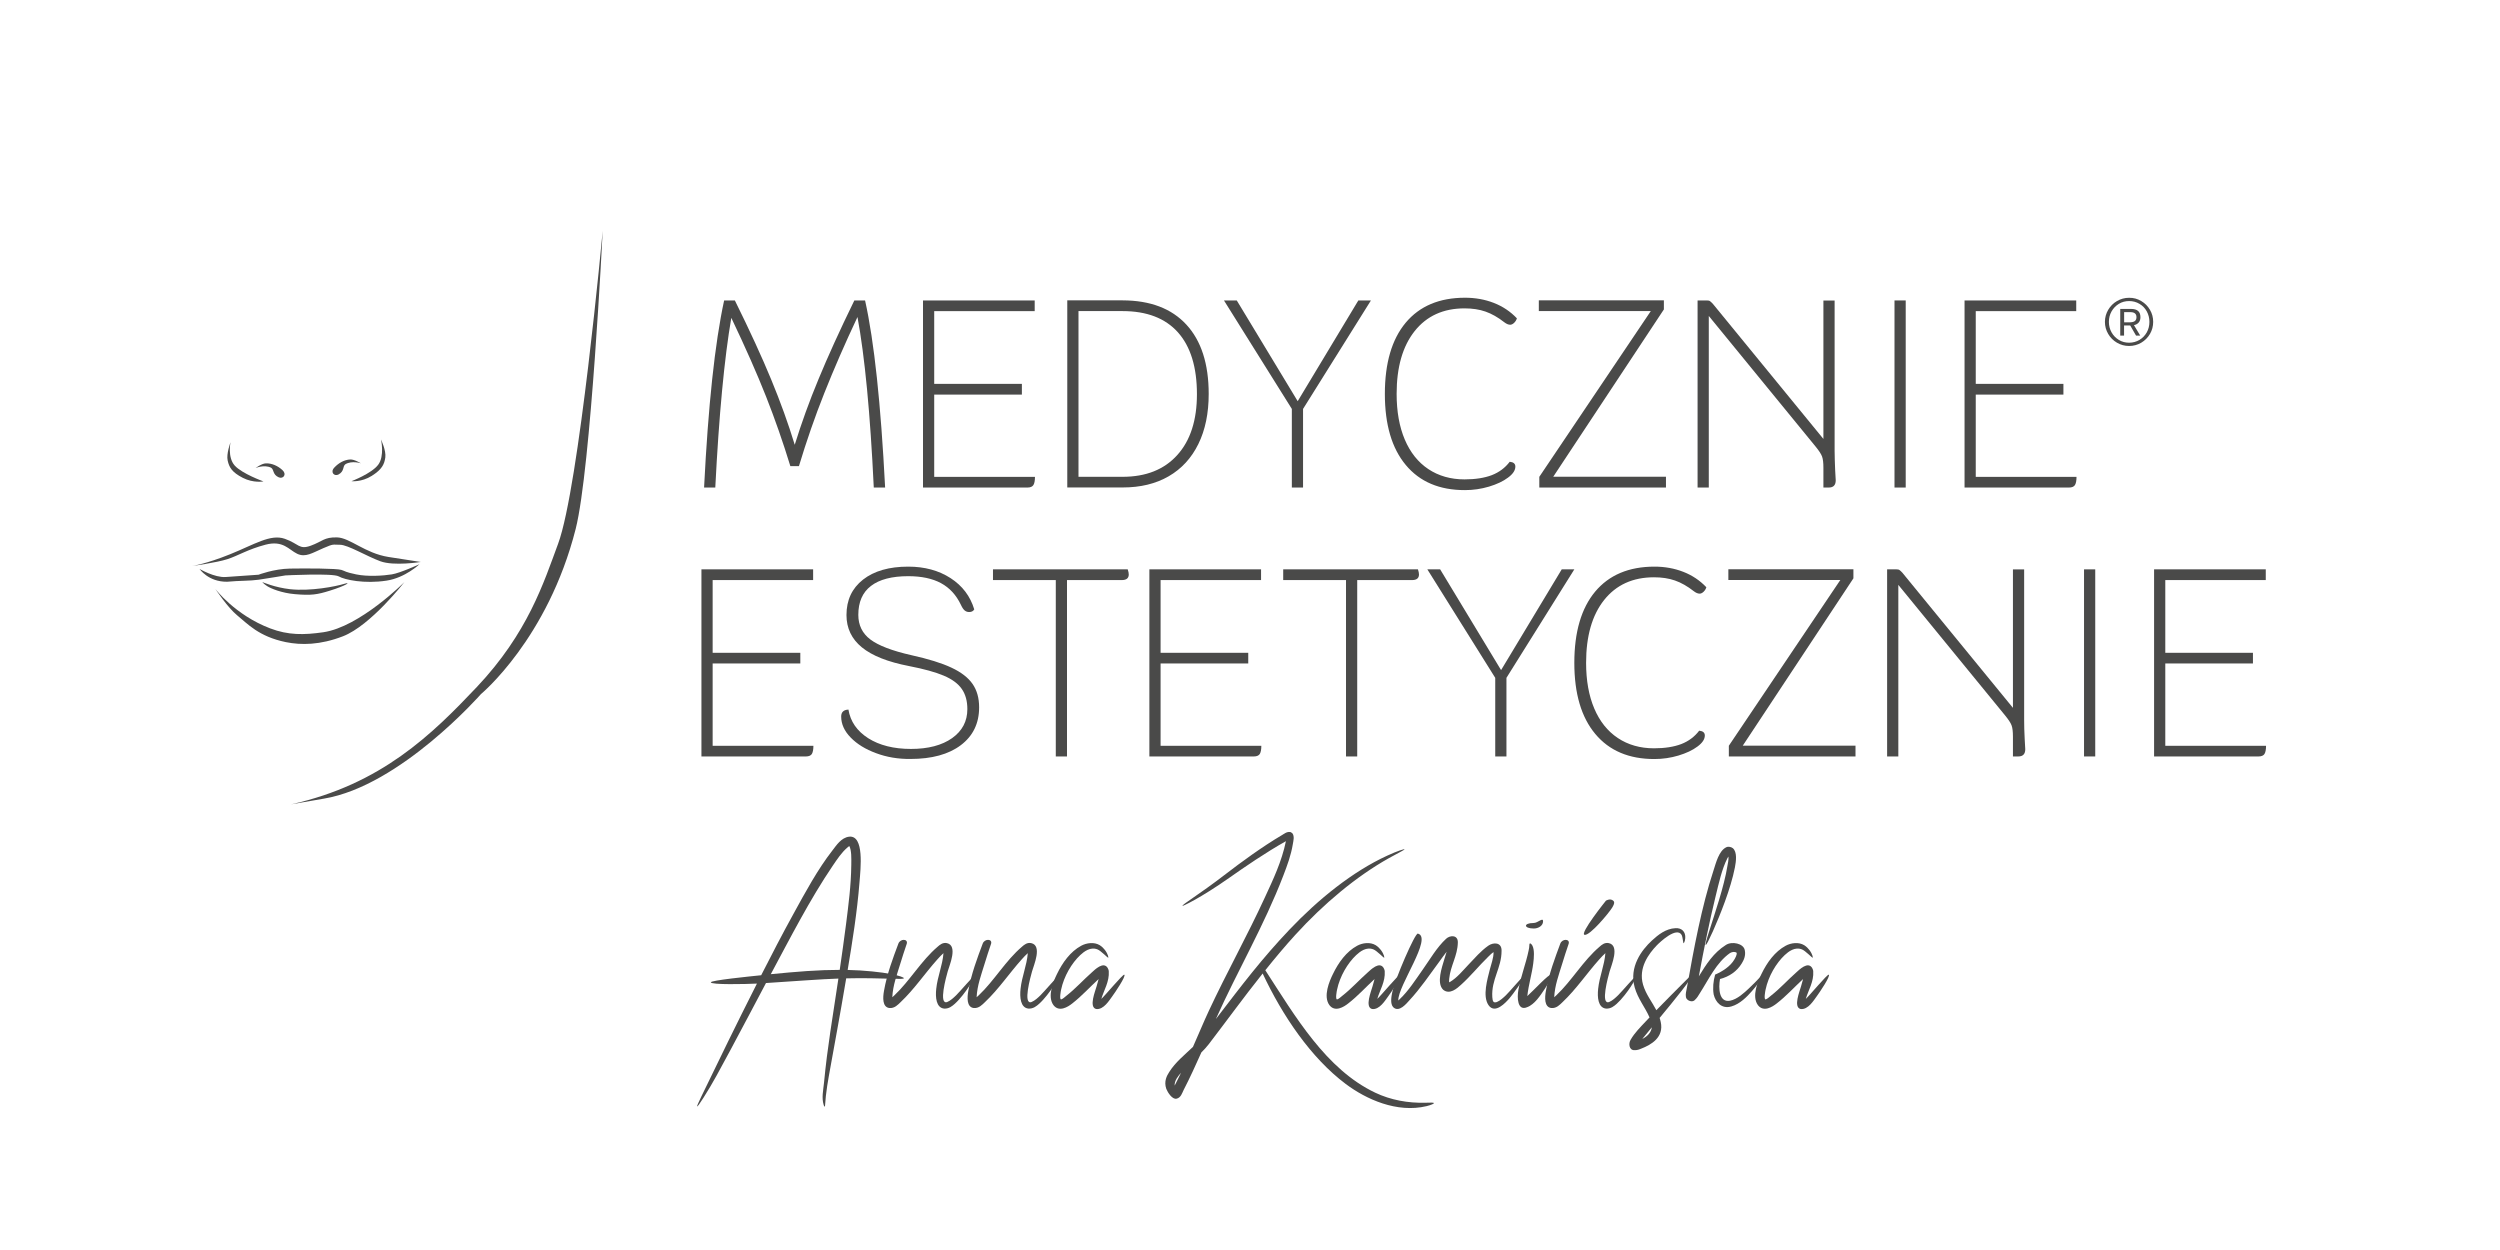 <?xml version="1.0" encoding="UTF-8"?>
<svg xmlns="http://www.w3.org/2000/svg" xmlns:xlink="http://www.w3.org/1999/xlink" width="2000" zoomAndPan="magnify" viewBox="0 0 1500 750" height="1000" preserveAspectRatio="xMidYMid meet" version="1.0">
  <path fill="#4a4a49" d="M 524.266 292.523 C 522.133 247.945 518.875 213.852 514.488 190.207 C 506.883 206.332 500.285 221.539 494.602 235.828 C 488.918 250.117 483.863 264.738 479.352 279.695 L 474.215 279.695 C 469.828 265.367 464.98 251.453 459.633 237.918 C 454.285 224.379 447.352 208.672 438.785 190.707 C 434.605 214.98 431.391 248.906 429.176 292.523 L 422.449 292.523 C 424.914 243.348 428.926 205.914 434.48 180.262 L 440.914 180.262 C 449.898 198.438 457.168 214.27 462.723 227.723 C 468.281 241.176 473.004 254.254 476.844 266.871 C 480.816 254.043 485.535 240.883 491.133 227.43 C 496.691 213.977 503.836 198.227 512.609 180.262 L 519.043 180.262 C 524.516 204.746 528.484 242.18 531.074 292.523 Z M 524.266 292.523 " fill-opacity="1" fill-rule="nonzero"></path>
  <path fill="#4a4a49" d="M 620.98 286.086 C 620.98 288.426 620.648 290.098 620.02 291.059 C 619.395 292.02 618.184 292.523 616.512 292.523 L 553.801 292.523 L 553.801 180.262 L 620.816 180.262 L 620.816 186.695 L 560.527 186.695 L 560.527 230.312 L 613.129 230.312 L 613.129 236.746 L 560.527 236.746 L 560.527 286.129 L 620.98 286.129 Z M 620.98 286.086 " fill-opacity="1" fill-rule="nonzero"></path>
  <path fill="#4a4a49" d="M 711.809 194.758 C 720.75 204.453 725.219 218.324 725.219 236.371 C 725.219 247.902 723.172 257.93 719.035 266.367 C 714.898 274.809 708.969 281.285 701.238 285.754 C 693.469 290.266 684.277 292.48 673.582 292.48 L 640.367 292.48 L 640.367 180.219 L 673.582 180.219 C 690.168 180.262 702.91 185.109 711.809 194.758 Z M 706.379 273.012 C 714.23 264.32 718.16 252.121 718.16 236.539 C 718.16 220.285 714.355 207.918 706.754 199.398 C 699.148 190.914 688.078 186.656 673.539 186.656 L 647.094 186.656 L 647.094 286.086 L 673.539 286.086 C 687.578 286.086 698.523 281.742 706.379 273.012 Z M 706.379 273.012 " fill-opacity="1" fill-rule="nonzero"></path>
  <path fill="#4a4a49" d="M 822.562 180.262 L 781.828 245.355 L 781.828 292.523 L 775.105 292.523 L 775.105 245.355 L 734.371 180.262 L 742.055 180.262 L 778.613 240.715 L 815.004 180.262 Z M 822.562 180.262 " fill-opacity="1" fill-rule="nonzero"></path>
  <path fill="#4a4a49" d="M 843.496 279.027 C 835.098 269 830.918 254.754 830.918 236.371 C 830.918 217.863 835.098 203.617 843.41 193.633 C 851.766 183.645 863.633 178.633 879.008 178.633 C 885.191 178.633 890.996 179.676 896.344 181.766 C 901.691 183.855 906.289 186.945 910.133 191 C 909.797 192.086 909.254 192.965 908.461 193.715 C 907.668 194.469 906.875 194.844 906.121 194.844 C 905.035 194.844 903.863 194.344 902.613 193.383 C 898.77 190.371 895.008 188.242 891.289 186.945 C 887.613 185.652 883.395 185.023 878.715 185.023 C 865.973 185.023 856.027 189.578 848.801 198.645 C 841.574 207.754 837.98 220.285 837.98 236.328 C 837.98 246.898 839.609 256.051 842.867 263.734 C 846.129 271.422 850.848 277.355 856.988 281.449 C 863.133 285.543 870.402 287.633 878.715 287.633 C 885.23 287.633 890.703 286.758 895.094 285.086 C 899.48 283.371 903.07 280.699 905.828 277.062 C 908.086 277.273 909.215 278.234 909.215 279.945 C 909.215 282.203 907.75 284.418 904.785 286.59 C 901.859 288.805 898.059 290.559 893.379 291.98 C 888.742 293.355 883.938 294.066 879.051 294.066 C 863.715 294.109 851.895 289.098 843.496 279.027 Z M 843.496 279.027 " fill-opacity="1" fill-rule="nonzero"></path>
  <path fill="#4a4a49" d="M 999.582 286.086 L 999.582 292.523 L 923.586 292.523 L 923.586 286.086 L 990.473 186.656 L 923.293 186.656 L 923.293 180.219 L 998.328 180.219 L 998.328 185.652 L 931.941 286.047 L 999.582 286.047 Z M 999.582 286.086 " fill-opacity="1" fill-rule="nonzero"></path>
  <path fill="#4a4a49" d="M 1101.102 282.242 C 1101.312 285.254 1101.438 287.215 1101.438 288.176 C 1101.438 291.059 1100.059 292.523 1097.258 292.523 L 1094.043 292.523 L 1094.043 280.656 C 1094.043 277.648 1093.789 275.434 1093.246 273.93 C 1092.703 272.426 1091.41 270.461 1089.402 267.996 L 1025.273 189.578 L 1025.273 292.523 L 1018.547 292.523 L 1018.547 180.262 L 1024.145 180.262 C 1024.98 180.262 1025.609 180.387 1025.984 180.68 C 1026.359 180.93 1026.902 181.473 1027.656 182.227 L 1094.043 263.359 L 1094.043 180.305 L 1100.77 180.305 L 1100.77 270.59 C 1100.809 273.848 1100.895 277.773 1101.102 282.242 Z M 1101.102 282.242 " fill-opacity="1" fill-rule="nonzero"></path>
  <path fill="#4a4a49" d="M 1136.699 180.262 L 1143.426 180.262 L 1143.426 292.523 L 1136.699 292.523 Z M 1136.699 180.262 " fill-opacity="1" fill-rule="nonzero"></path>
  <path fill="#4a4a49" d="M 1245.906 286.086 C 1245.906 288.426 1245.574 290.098 1244.945 291.059 C 1244.32 292.02 1243.109 292.523 1241.438 292.523 L 1178.727 292.523 L 1178.727 180.262 L 1245.738 180.262 L 1245.738 186.695 L 1185.453 186.695 L 1185.453 230.312 L 1238.051 230.312 L 1238.051 236.746 L 1185.453 236.746 L 1185.453 286.129 L 1245.906 286.129 Z M 1245.906 286.086 " fill-opacity="1" fill-rule="nonzero"></path>
  <path fill="#4a4a49" d="M 488.043 447.438 C 488.043 449.777 487.707 451.449 487.082 452.41 C 486.453 453.371 485.242 453.871 483.57 453.871 L 420.863 453.871 L 420.863 341.613 L 487.875 341.613 L 487.875 348.047 L 427.59 348.047 L 427.59 391.664 L 480.188 391.664 L 480.188 398.098 L 427.59 398.098 L 427.59 447.48 L 488.043 447.48 Z M 488.043 447.438 " fill-opacity="1" fill-rule="nonzero"></path>
  <path fill="#4a4a49" d="M 525.645 451.906 C 519.293 449.566 514.195 446.434 510.395 442.508 C 506.594 438.621 504.711 434.402 504.711 429.934 C 504.711 427.258 506.176 425.879 509.059 425.754 C 510.227 432.898 514.195 438.621 520.922 442.926 C 527.648 447.188 536.215 449.359 546.574 449.359 C 556.934 449.359 565.164 447.188 571.266 442.883 C 577.363 438.539 580.414 432.773 580.414 425.461 C 580.414 420.656 579.328 416.645 577.113 413.43 C 574.898 410.211 571.309 407.539 566.293 405.406 C 561.281 403.277 554.305 401.355 545.445 399.641 C 532.703 397.176 523.305 393.457 517.121 388.402 C 510.98 383.391 507.887 376.914 507.887 369.02 C 507.887 360.035 511.188 352.977 517.832 347.754 C 524.473 342.574 533.496 339.98 544.945 339.98 C 554.762 339.98 563.242 342.281 570.348 346.875 C 577.449 351.473 582.168 357.738 584.551 365.633 C 583.926 366.719 582.879 367.223 581.5 367.223 C 580.414 367.223 579.539 366.887 578.785 366.262 C 578.035 365.633 577.281 364.508 576.531 362.875 C 573.73 356.984 569.762 352.684 564.582 349.883 C 559.398 347.086 552.84 345.707 544.945 345.707 C 535.125 345.707 527.648 347.668 522.594 351.555 C 517.496 355.441 514.988 361.246 514.988 368.934 C 514.988 375.117 517.414 380.047 522.219 383.684 C 527.023 387.316 535.254 390.492 546.91 393.125 C 557.059 395.379 565.039 397.844 570.891 400.602 C 576.695 403.32 580.918 406.578 583.547 410.379 C 586.18 414.18 587.477 418.859 587.477 424.418 C 587.477 434.027 583.797 441.586 576.488 447.102 C 569.176 452.617 559.109 455.375 546.238 455.375 C 538.887 455.457 531.992 454.289 525.645 451.906 Z M 525.645 451.906 " fill-opacity="1" fill-rule="nonzero"></path>
  <path fill="#4a4a49" d="M 677.258 344.66 C 677.258 346.918 675.879 348.047 673.078 348.047 L 640.199 348.047 L 640.199 453.871 L 633.473 453.871 L 633.473 348.047 L 595.789 348.047 L 595.789 341.613 L 676.633 341.613 C 677.051 342.863 677.258 343.91 677.258 344.66 Z M 677.258 344.66 " fill-opacity="1" fill-rule="nonzero"></path>
  <path fill="#4a4a49" d="M 756.805 447.438 C 756.805 449.777 756.469 451.449 755.844 452.41 C 755.219 453.371 754.004 453.871 752.336 453.871 L 689.625 453.871 L 689.625 341.613 L 756.637 341.613 L 756.637 348.047 L 696.352 348.047 L 696.352 391.664 L 748.949 391.664 L 748.949 398.098 L 696.352 398.098 L 696.352 447.48 L 756.805 447.48 Z M 756.805 447.438 " fill-opacity="1" fill-rule="nonzero"></path>
  <path fill="#4a4a49" d="M 851.391 344.66 C 851.391 346.918 850.012 348.047 847.215 348.047 L 814.332 348.047 L 814.332 453.871 L 807.605 453.871 L 807.605 348.047 L 769.922 348.047 L 769.922 341.613 L 850.766 341.613 C 851.184 342.863 851.391 343.91 851.391 344.66 Z M 851.391 344.66 " fill-opacity="1" fill-rule="nonzero"></path>
  <path fill="#4a4a49" d="M 944.598 341.613 L 903.867 406.703 L 903.867 453.871 L 897.141 453.871 L 897.141 406.703 L 856.406 341.613 L 864.094 341.613 L 900.648 402.066 L 937.039 341.613 Z M 944.598 341.613 " fill-opacity="1" fill-rule="nonzero"></path>
  <path fill="#4a4a49" d="M 957.176 440.375 C 948.777 430.348 944.598 416.102 944.598 397.719 C 944.598 379.211 948.777 364.965 957.09 354.98 C 965.445 344.996 977.312 339.98 992.688 339.98 C 998.871 339.98 1004.676 341.027 1010.023 343.117 C 1015.371 345.203 1019.969 348.297 1023.812 352.348 C 1023.477 353.434 1022.934 354.312 1022.141 355.062 C 1021.348 355.816 1020.555 356.191 1019.801 356.191 C 1018.715 356.191 1017.543 355.691 1016.293 354.73 C 1012.449 351.723 1008.688 349.59 1004.969 348.297 C 1001.293 347 997.074 346.375 992.395 346.375 C 979.652 346.375 969.707 350.93 962.48 359.992 C 955.254 369.102 951.66 381.637 951.66 397.68 C 951.66 408.25 953.289 417.398 956.547 425.086 C 959.809 432.773 964.527 438.703 970.668 442.801 C 976.812 446.895 984.082 448.984 992.395 448.984 C 998.91 448.984 1004.383 448.105 1008.773 446.434 C 1013.16 444.723 1016.75 442.047 1019.508 438.414 C 1021.766 438.621 1022.895 439.582 1022.895 441.297 C 1022.895 443.551 1021.43 445.766 1018.465 447.938 C 1015.539 450.152 1011.738 451.906 1007.059 453.328 C 1002.422 454.707 997.617 455.418 992.73 455.418 C 977.438 455.457 965.574 450.445 957.176 440.375 Z M 957.176 440.375 " fill-opacity="1" fill-rule="nonzero"></path>
  <path fill="#4a4a49" d="M 1113.301 447.438 L 1113.301 453.871 L 1037.305 453.871 L 1037.305 447.438 L 1104.195 348.004 L 1037.016 348.004 L 1037.016 341.57 L 1112.047 341.57 L 1112.047 347 L 1045.66 447.395 L 1113.301 447.395 Z M 1113.301 447.438 " fill-opacity="1" fill-rule="nonzero"></path>
  <path fill="#4a4a49" d="M 1214.824 443.594 C 1215.031 446.602 1215.156 448.566 1215.156 449.527 C 1215.156 452.41 1213.777 453.871 1210.98 453.871 L 1207.762 453.871 L 1207.762 442.004 C 1207.762 438.996 1207.512 436.785 1206.969 435.281 C 1206.426 433.777 1205.133 431.812 1203.125 429.348 L 1138.996 350.93 L 1138.996 453.871 L 1132.27 453.871 L 1132.27 341.613 L 1137.867 341.613 C 1138.703 341.613 1139.328 341.738 1139.707 342.031 C 1140.082 342.281 1140.625 342.824 1141.375 343.574 L 1207.762 424.711 L 1207.762 341.652 L 1214.488 341.652 L 1214.488 431.895 C 1214.488 435.195 1214.574 439.082 1214.824 443.594 Z M 1214.824 443.594 " fill-opacity="1" fill-rule="nonzero"></path>
  <path fill="#4a4a49" d="M 1250.418 341.613 L 1257.145 341.613 L 1257.145 453.871 L 1250.418 453.871 Z M 1250.418 341.613 " fill-opacity="1" fill-rule="nonzero"></path>
  <path fill="#4a4a49" d="M 1359.629 447.438 C 1359.629 449.777 1359.293 451.449 1358.668 452.41 C 1358.039 453.371 1356.828 453.871 1355.16 453.871 L 1292.449 453.871 L 1292.449 341.613 L 1359.461 341.613 L 1359.461 348.047 L 1299.176 348.047 L 1299.176 391.664 L 1351.773 391.664 L 1351.773 398.098 L 1299.176 398.098 L 1299.176 447.48 L 1359.629 447.48 Z M 1359.629 447.438 " fill-opacity="1" fill-rule="nonzero"></path>
  <path fill="#4a4a49" d="M 1284.762 180.637 C 1286.977 181.934 1288.73 183.73 1289.984 185.902 C 1291.277 188.117 1291.906 190.5 1291.906 193.129 C 1291.906 195.719 1291.277 198.145 1289.984 200.359 C 1288.688 202.57 1286.934 204.328 1284.762 205.621 C 1282.547 206.918 1280.125 207.586 1277.449 207.586 C 1274.816 207.586 1272.395 206.918 1270.18 205.621 C 1267.965 204.328 1266.211 202.57 1264.918 200.359 C 1263.621 198.145 1262.953 195.762 1262.953 193.129 C 1262.953 190.539 1263.621 188.117 1264.918 185.902 C 1266.211 183.688 1267.965 181.934 1270.18 180.637 C 1272.395 179.344 1274.816 178.676 1277.449 178.676 C 1280.125 178.633 1282.547 179.301 1284.762 180.637 Z M 1283.676 203.949 C 1285.555 202.824 1286.977 201.32 1288.062 199.438 C 1289.105 197.559 1289.648 195.43 1289.648 193.129 C 1289.648 190.832 1289.105 188.742 1288.062 186.82 C 1287.016 184.898 1285.555 183.395 1283.676 182.309 C 1281.797 181.18 1279.746 180.637 1277.449 180.637 C 1275.195 180.637 1273.148 181.18 1271.309 182.309 C 1269.469 183.438 1268.008 184.941 1266.922 186.863 C 1265.836 188.785 1265.336 190.875 1265.336 193.129 C 1265.336 195.387 1265.879 197.516 1266.922 199.398 C 1268.008 201.32 1269.469 202.824 1271.309 203.949 C 1273.148 205.078 1275.195 205.621 1277.449 205.621 C 1279.746 205.621 1281.836 205.039 1283.676 203.949 Z M 1283.215 193.508 C 1282.504 194.344 1281.543 194.844 1280.375 195.094 L 1284.133 201.359 L 1281.629 201.359 L 1278.117 195.262 L 1274.441 195.262 L 1274.441 201.359 L 1272.145 201.359 L 1272.145 185.359 L 1278.703 185.359 C 1282.379 185.359 1284.262 186.988 1284.262 190.289 C 1284.262 191.625 1283.926 192.672 1283.215 193.508 Z M 1280.961 192.586 C 1281.586 192.086 1281.879 191.293 1281.879 190.289 C 1281.879 188.285 1280.668 187.281 1278.203 187.281 L 1274.484 187.281 L 1274.484 193.383 L 1278.078 193.383 C 1279.371 193.34 1280.375 193.09 1280.961 192.586 Z M 1280.961 192.586 " fill-opacity="1" fill-rule="nonzero"></path>
  <path fill="#4a4a49" d="M 515.699 529.363 C 514.281 547.414 511.355 565.418 508.598 581.965 C 518.207 582.133 529.07 583.301 534.836 584.473 C 539.848 585.473 542.395 586.477 542.312 586.938 C 542.23 587.438 539.512 587.395 534.5 587.227 C 528.527 587.02 516.746 586.77 507.719 587.02 C 503.582 611.629 500.785 626.125 498.402 639.535 C 496.859 648.102 495.52 654.992 494.977 663.934 C 494.52 663.977 494.352 663.391 494.227 663.016 C 492.887 658.711 493.934 654.324 494.434 649.352 C 496.48 627.879 499.531 610.918 503.039 587.145 C 497.234 587.355 491.258 587.688 484.617 588.148 L 484.574 588.148 C 474.883 588.773 466.984 589.359 459.59 589.82 C 448.938 609.789 451.609 605.152 438.199 630.137 C 431.727 642.125 427.965 649.395 422.117 658.586 C 417.602 665.688 416.934 665.855 420.82 657.875 C 432.27 634.27 440.914 616.348 454.16 590.152 C 447.266 590.488 426.543 590.945 426.504 589.402 C 426.461 588.188 449.523 585.891 456.707 585.141 C 463.102 572.605 469.117 560.949 476.137 548.207 C 483.152 535.422 490.59 521.637 499.449 510.273 C 501.828 507.223 504.672 502.625 509.477 502 C 518.668 501.039 516.367 521.094 515.699 529.363 Z M 509.602 507.641 C 509.223 507.848 508.848 508.141 508.387 508.559 C 504.922 511.523 502.246 515.621 499.656 519.422 C 485.953 539.602 474.09 562.871 462.473 584.512 C 469.703 583.801 477.43 583.094 484.242 582.633 L 484.281 582.633 C 491.094 582.172 497.609 581.922 503.836 581.922 C 505.09 573.273 506.426 563.875 507.637 554.434 C 509.059 543.066 510.645 531.371 510.77 518.922 C 510.812 515.117 510.98 510.312 509.602 507.641 Z M 510.02 507.43 C 510.02 507.43 509.977 507.43 510.02 507.43 C 509.977 507.43 510.02 507.43 510.02 507.43 Z M 510.02 507.43 " fill-opacity="1" fill-rule="nonzero"></path>
  <path fill="#4a4a49" d="M 539.012 566.215 C 540.098 563.121 544.902 563.164 544.066 566.215 C 542.648 570.352 541.395 574.234 540.016 578.746 C 538.176 584.805 535.711 591.238 535.379 598.34 C 535.797 598.008 536.172 597.633 536.59 597.254 C 546.031 588.355 552.715 576.406 562.66 567.969 C 563.914 566.883 565.668 565.336 568.172 565.879 C 574.898 567.383 569.637 579.207 568.633 582.84 C 567.797 585.848 562.953 603.062 568.301 601.223 C 570.348 600.387 572.227 598.594 573.688 597.172 C 575.82 595.125 584.176 585.266 584.633 585.559 C 584.887 585.723 583.926 588.023 581.293 592.031 C 579.453 594.875 575.988 599.512 572.895 602.27 C 571.434 603.562 569.387 605.359 566.418 605.152 C 561.656 604.609 561.195 598.301 561.738 593.328 C 562.535 585.766 565.5 579.289 566.086 571.895 C 564.832 572.98 563.66 574.277 562.41 575.656 C 554.973 583.969 548.539 593.578 540.391 601.266 C 538.805 602.77 536.758 605.109 533.621 604.816 C 529.363 604.273 529.652 598.551 530.406 594.457 C 532.203 584.262 535.754 574.945 539.012 566.215 Z M 535.461 600.098 C 535.461 600.137 535.461 600.137 535.461 600.137 C 535.504 600.137 535.504 600.137 535.461 600.098 Z M 566.125 570.059 C 566.125 570.059 566.125 570.098 566.168 570.098 C 566.125 570.098 566.125 570.059 566.125 570.059 Z M 566.125 570.059 " fill-opacity="1" fill-rule="nonzero"></path>
  <path fill="#4a4a49" d="M 589.605 566.215 C 590.691 563.121 595.496 563.164 594.66 566.215 C 593.242 570.352 591.988 574.234 590.609 578.746 C 588.77 584.805 586.305 591.238 585.973 598.34 C 586.391 598.008 586.766 597.633 587.184 597.254 C 596.625 588.355 603.309 576.406 613.254 567.969 C 614.508 566.883 616.262 565.336 618.77 565.879 C 625.492 567.383 620.23 579.207 619.227 582.84 C 618.391 585.848 613.547 603.062 618.895 601.223 C 620.941 600.387 622.82 598.594 624.281 597.172 C 626.414 595.125 634.77 585.266 635.23 585.559 C 635.48 585.723 634.52 588.023 631.887 592.031 C 630.047 594.875 626.582 599.512 623.488 602.27 C 622.027 603.562 619.98 605.359 617.012 605.152 C 612.25 604.609 611.789 598.301 612.332 593.328 C 613.129 585.766 616.094 579.289 616.68 571.895 C 615.426 572.98 614.254 574.277 613.004 575.656 C 605.566 583.969 599.133 593.578 590.984 601.266 C 589.398 602.77 587.352 605.109 584.219 604.816 C 579.957 604.273 580.246 598.551 581 594.457 C 582.797 584.262 586.348 574.945 589.605 566.215 Z M 586.055 600.098 C 586.055 600.137 586.055 600.137 586.055 600.137 C 586.098 600.137 586.098 600.137 586.055 600.098 Z M 616.719 570.059 C 616.719 570.059 616.719 570.098 616.762 570.098 C 616.719 570.098 616.719 570.059 616.719 570.059 Z M 616.719 570.059 " fill-opacity="1" fill-rule="nonzero"></path>
  <path fill="#4a4a49" d="M 643.375 602.059 C 640.703 604.191 635.48 607.449 632.094 603.105 C 628.168 597.797 632.094 588.648 634.184 584.43 C 637.527 577.492 642.246 570.934 648.766 567.426 C 651.941 565.711 656.535 565.086 659.879 567.133 C 661.258 568.012 662.258 569.098 662.969 570.016 C 665.016 572.773 665.102 574.57 664.934 574.695 C 664.723 574.82 660.547 570.477 658.582 569.68 C 654.281 567.883 650.438 570.934 648.137 573.066 C 643.039 577.871 638.363 585.684 636.648 593.871 C 636.523 594.414 635.48 599.844 636.73 599.637 C 637.777 599.344 638.863 598.215 639.781 597.504 C 645.297 593.203 649.977 587.938 655.199 583.344 C 656.785 581.922 662.133 576.531 664.641 580.836 C 665.102 581.715 665.309 582.383 665.266 582.758 C 665.684 589.023 662.383 593.953 660.797 599.344 C 662.762 597.672 673.789 584.344 674.582 584.805 C 675.797 585.559 668.902 595.711 667.355 597.797 C 665.684 600.012 662.176 606.027 657.664 605.402 C 653.191 604.273 657.16 594.707 657.957 591.781 C 658.332 590.363 658.793 588.941 659.168 587.438 C 653.902 592.242 649.059 597.633 643.375 602.059 Z M 643.375 602.059 " fill-opacity="1" fill-rule="nonzero"></path>
  <path fill="#4a4a49" d="M 774.102 499.199 C 774.395 499.199 774.852 499.492 775.48 500.035 C 776.773 501.875 776.023 504.508 775.73 506.305 C 774.602 513.238 772.387 519.086 770.008 525.312 C 758.477 555.395 742.602 582.215 729.523 611.418 C 745.355 590.738 757.098 575.238 773.684 557.773 C 791.02 539.516 811.535 522.93 832.297 513.406 C 838.898 510.355 842.574 509.352 842.703 509.562 C 842.867 509.895 839.527 511.441 833.301 514.91 C 813.789 525.855 794.195 542.234 777.152 560.949 C 771.094 567.594 765.242 574.57 759.188 582.133 C 777.109 609.789 795.574 641.582 825.152 655.621 C 834.387 660.008 844.789 661.93 855.32 661.637 C 858.492 661.551 860.164 661.469 860.332 661.844 C 860.457 662.137 859.035 662.93 855.945 663.684 C 838.148 667.945 819.723 659.59 807.398 650.355 C 786.633 634.773 769.465 609.453 757.598 584.094 C 745.148 599.762 737.586 610.414 725.137 626.668 C 723.801 628.422 722.336 629.926 720.832 631.43 C 717.406 639.035 714.023 646.594 710.223 653.906 C 709.301 655.746 708.551 658.668 705.918 659.211 C 703.371 659.797 700.613 655.453 699.777 653.32 C 698.23 648.852 700.07 645.469 701.531 643.211 C 705.25 637.277 710.891 632.852 715.777 628.129 C 719.035 620.859 722.043 613.465 725.387 606.32 C 736.207 583.176 748.406 561.324 758.934 538.43 C 763.906 527.652 769.004 517.039 771.551 504.715 C 759.812 511.273 746.441 520.426 737.504 526.734 C 720.082 538.973 709.637 543.738 709.512 543.527 C 709.008 542.816 718.828 537.219 735.539 524.352 C 744.312 517.582 757.473 507.934 769.211 501.039 C 770.426 500.371 771.93 498.949 774.102 499.199 Z M 703.117 654.324 C 703.117 654.324 703.078 654.367 703.117 654.324 C 703.078 654.367 703.117 654.324 703.117 654.324 Z M 708.633 643.629 C 707.004 645.551 704.621 648.227 704.789 651.359 C 706.125 648.809 707.379 646.219 708.633 643.629 Z M 771.93 500.957 C 771.93 501.039 771.93 501.121 771.93 501.207 C 771.93 501.082 771.93 500.996 771.93 500.957 Z M 774.602 503.254 L 774.559 503.254 C 774.645 503.297 774.645 503.254 774.602 503.254 Z M 774.602 503.254 " fill-opacity="1" fill-rule="nonzero"></path>
  <path fill="#4a4a49" d="M 808.945 602.059 C 806.27 604.191 801.047 607.449 797.664 603.105 C 793.738 597.797 797.664 588.648 799.754 584.43 C 803.094 577.492 807.816 570.934 814.332 567.426 C 817.508 565.711 822.105 565.086 825.445 567.133 C 826.824 568.012 827.828 569.098 828.539 570.016 C 830.586 572.773 830.668 574.57 830.5 574.695 C 830.293 574.82 826.113 570.477 824.152 569.68 C 819.848 567.883 816.004 570.934 813.707 573.066 C 808.609 577.871 803.93 585.684 802.219 593.871 C 802.094 594.414 801.047 599.844 802.301 599.637 C 803.344 599.344 804.434 598.215 805.352 597.504 C 810.867 593.203 815.547 587.938 820.766 583.344 C 822.355 581.922 827.703 576.531 830.211 580.836 C 830.668 581.715 830.879 582.383 830.836 582.758 C 831.254 589.023 827.953 593.953 826.367 599.344 C 828.328 597.672 839.359 584.344 840.152 584.805 C 841.363 585.559 834.473 595.711 832.926 597.797 C 831.254 600.012 827.746 606.027 823.23 605.402 C 818.762 604.273 822.73 594.707 823.523 591.781 C 823.902 590.363 824.359 588.941 824.734 587.438 C 819.516 592.242 814.668 597.633 808.945 602.059 Z M 808.945 602.059 " fill-opacity="1" fill-rule="nonzero"></path>
  <path fill="#4a4a49" d="M 870.023 589.148 C 874.203 586.684 877.711 582.34 881.012 578.871 C 884.812 574.902 888.406 570.641 892.961 567.426 C 895.969 565.293 901.109 565.211 900.941 570.516 C 900.941 580.836 894.715 587.73 895.383 598.258 C 895.594 600.516 895.801 602.02 898.102 601.223 C 900.148 600.387 902.027 598.594 903.531 597.172 C 905.703 595.125 914.016 585.223 914.395 585.473 C 915.438 586.141 907.418 597.047 905.578 599.094 C 903.531 601.391 897.012 608.785 893.086 603.062 C 889.367 597.547 892.5 587.395 893.922 581.59 C 894.676 578.496 896.18 574.863 896.137 571.27 C 894.926 572.02 893.922 573.105 892.836 574.152 C 887.277 579.543 882.391 585.684 876.582 590.906 C 874.328 592.953 869.816 597.09 865.887 593.828 C 861.754 589.82 865.219 580.211 866.559 575.656 C 867.016 574.152 867.52 572.605 867.977 571.059 C 866.516 572.898 865.137 574.82 863.801 576.699 C 857.867 584.723 852.27 593.078 845.586 600.262 C 843.996 601.977 839.402 607.824 835.891 604.273 C 834.055 602.184 834.762 598.09 835.391 595.168 C 837.02 587.52 849.012 559.695 850.723 560.156 C 859.789 562.496 838.605 591.531 838.984 600.305 C 839.316 600.012 839.609 599.68 839.902 599.43 C 845.125 594.5 849.262 587.938 853.523 581.922 C 857.91 575.738 862.086 568.387 867.684 563.246 C 869.984 561.074 874.828 560.781 874.703 565.504 C 874.535 573.523 870.277 579.414 869.523 587.23 C 869.48 587.898 869.398 588.734 869.48 589.359 C 869.691 589.316 869.859 589.277 870.023 589.148 Z M 871.945 566.883 C 871.863 566.965 871.777 567.051 871.652 567.133 C 871.777 567.09 871.863 567.008 871.945 566.883 Z M 871.945 566.883 " fill-opacity="1" fill-rule="nonzero"></path>
  <path fill="#4a4a49" d="M 930.895 584.762 C 931.48 585.223 930.188 588.398 926.844 593.371 C 924.422 596.961 920.871 602.645 916.273 604.316 C 910.508 606.781 910.133 598.719 911.051 593.789 C 912.598 585.473 915.562 578.121 917.191 570.223 C 917.441 568.805 917.609 568.344 917.609 567.09 C 917.609 565.004 919.031 566.508 919.492 567.469 C 920.742 570.059 920.41 574.57 919.949 578.035 C 919.156 584.344 917.066 591.113 916.398 597.633 C 919.824 594.664 929.645 583.844 930.895 584.762 Z M 914.434 598.926 C 914.477 598.926 914.562 598.926 914.645 598.883 C 914.477 598.926 914.434 598.926 914.434 598.926 Z M 925.84 552.801 C 925.84 555.477 922.957 557.105 920.285 557.105 C 914.184 557.105 913.934 553.805 920.074 553.805 C 922.789 553.848 925.84 550.129 925.84 552.801 Z M 916.316 599.844 Z M 916.316 599.844 " fill-opacity="1" fill-rule="nonzero"></path>
  <path fill="#4a4a49" d="M 936.16 566.215 C 937.246 563.121 942.051 563.164 941.215 566.215 C 939.793 570.352 938.543 574.234 937.164 578.746 C 935.324 584.805 932.859 591.238 932.527 598.34 C 932.941 598.008 933.32 597.633 933.738 597.254 C 943.18 588.355 949.863 576.406 959.809 567.969 C 961.059 566.883 962.816 565.336 965.32 565.879 C 972.047 567.383 966.785 579.207 965.781 582.84 C 964.945 585.848 960.098 603.062 965.445 601.223 C 967.496 600.387 969.375 598.594 970.836 597.172 C 972.969 595.125 981.324 585.266 981.781 585.559 C 982.035 585.723 981.074 588.023 978.441 592.031 C 976.602 594.875 973.133 599.512 970.043 602.27 C 968.582 603.562 966.535 605.359 963.566 605.152 C 958.805 604.609 958.344 598.301 958.887 593.328 C 959.684 585.766 962.648 579.289 963.234 571.895 C 961.98 572.98 960.809 574.277 959.555 575.656 C 952.121 583.969 945.688 593.578 937.539 601.266 C 935.953 602.77 933.906 605.109 930.77 604.816 C 926.508 604.273 926.801 598.551 927.555 594.457 C 929.391 584.262 932.941 574.945 936.16 566.215 Z M 932.652 600.098 C 932.652 600.137 932.652 600.137 932.652 600.137 C 932.652 600.137 932.691 600.137 932.652 600.098 Z M 963.273 570.059 C 963.273 570.059 963.273 570.098 963.316 570.098 C 963.316 570.098 963.316 570.059 963.273 570.059 Z M 963.273 570.059 " fill-opacity="1" fill-rule="nonzero"></path>
  <path fill="#4a4a49" d="M 995.777 610.75 C 996.027 611.543 996.281 612.379 996.445 613.215 C 998.453 622.406 990.766 626.836 984.75 629.176 C 983.703 629.633 982.324 630.176 980.656 630.094 C 977.48 630.219 976.938 626.082 978.398 623.828 C 980.738 619.73 984.332 616.18 987.379 612.922 C 988.176 612.086 988.926 611.25 989.719 610.457 C 987.047 604.316 982.703 599.262 980.781 592.324 C 977.395 580.125 984.957 570.016 991.184 564.293 C 994.777 560.992 999.371 557.191 1005.305 556.898 C 1009.062 556.688 1011.445 559.07 1011.152 562.871 C 1010.984 565.086 1010.273 565.965 1010.109 565.965 C 1009.898 565.922 1009.566 561.992 1009.023 561.031 C 1006.016 555.688 995.902 565.336 994.066 567.215 C 989.176 572.312 982.91 580.793 985.836 590.82 C 987.547 596.629 991.141 601.016 993.816 606.113 C 1000.375 599.344 1005.598 594.207 1008.312 591.449 C 1012.281 587.438 1014.371 585.305 1014.703 585.559 C 1015.832 586.434 1005.094 599.469 995.777 610.75 Z M 982.742 626.918 C 982.828 626.836 982.91 626.75 982.91 626.625 C 982.828 626.75 982.785 626.836 982.742 626.918 Z M 991.098 616.391 C 988.844 619.105 986.836 621.527 985.375 623.367 C 988.258 621.945 990.723 619.566 991.098 616.391 Z M 991.098 616.391 " fill-opacity="1" fill-rule="nonzero"></path>
  <path fill="#4a4a49" d="M 1044.953 578.203 C 1042.152 582.758 1037.559 586.016 1032 587.395 C 1030.996 593.035 1031.414 601.641 1038.016 600.43 C 1042.445 599.555 1046.621 595.582 1049.254 593.117 C 1055.062 587.73 1057.445 584.344 1057.945 584.723 C 1058.113 584.848 1056.398 588.73 1051.008 594.832 C 1048.211 598.008 1043.992 602.395 1038.852 603.855 C 1032.918 605.609 1029.242 601.184 1028.199 596.629 C 1027.57 592.828 1027.949 588.773 1029.074 584.762 C 1033.461 582.883 1038.266 579.793 1040.648 575.656 C 1041.191 574.695 1042.277 572.855 1041.984 571.645 C 1040.73 570.852 1039.352 571.102 1038.016 571.812 C 1029.742 577.621 1025.316 587.52 1019.758 596.168 C 1019.008 597.422 1018.215 598.758 1017.129 599.762 C 1015.621 601.852 1011.945 600.387 1011.57 598.34 C 1011.195 596.254 1011.82 594.621 1012.113 592.785 C 1016.418 568.594 1020.93 544.195 1028.031 522.512 C 1029.617 517.668 1031.289 510.523 1035.762 508.352 C 1037.098 507.723 1038.77 508.184 1039.73 508.934 C 1042.363 511.234 1041.691 516.621 1040.941 520.465 C 1038.434 533.332 1031.875 549.461 1027.738 558.777 C 1022.977 569.348 1021.766 570.352 1025.734 558.023 C 1028.699 548.582 1034.508 531.789 1036.43 519.672 C 1036.598 518.586 1037.305 515.703 1037.055 513.906 C 1036.805 514.281 1036.598 514.66 1036.469 514.867 C 1033.086 521.512 1031.332 529.781 1029.367 537.762 C 1025.566 553.305 1022.309 569.473 1019.301 585.809 C 1023.688 578.582 1028.238 571.562 1035.426 567.051 C 1039.02 564.543 1046.203 566.047 1046.875 570.141 C 1047.582 573.398 1046.207 576.242 1044.953 578.203 Z M 1013.117 595.543 C 1013.199 595.543 1013.242 595.5 1013.324 595.418 C 1013.242 595.457 1013.16 595.5 1013.117 595.543 Z M 1017.211 597.34 Z M 1041.859 571.395 C 1041.816 571.352 1041.816 571.395 1041.902 571.477 C 1041.859 571.438 1041.859 571.438 1041.859 571.395 Z M 1041.859 571.395 " fill-opacity="1" fill-rule="nonzero"></path>
  <path fill="#4a4a49" d="M 1066.051 602.059 C 1063.375 604.191 1058.152 607.449 1054.77 603.105 C 1050.844 597.797 1054.77 588.648 1056.859 584.43 C 1060.199 577.492 1064.922 570.934 1071.438 567.426 C 1074.613 565.711 1079.211 565.086 1082.551 567.133 C 1083.93 568.012 1084.934 569.098 1085.645 570.016 C 1087.691 572.773 1087.773 574.57 1087.609 574.695 C 1087.398 574.82 1083.223 570.477 1081.258 569.68 C 1076.953 567.883 1073.109 570.934 1070.812 573.066 C 1065.715 577.871 1061.035 585.684 1059.324 593.871 C 1059.199 594.414 1058.152 599.844 1059.406 599.637 C 1060.453 599.344 1061.539 598.215 1062.457 597.504 C 1067.973 593.203 1072.652 587.938 1077.875 583.344 C 1079.461 581.922 1084.809 576.531 1087.316 580.836 C 1087.773 581.715 1087.984 582.383 1087.941 582.758 C 1088.359 589.023 1085.059 593.953 1083.473 599.344 C 1085.434 597.672 1096.465 584.344 1097.258 584.805 C 1098.469 585.559 1091.578 595.711 1090.031 597.797 C 1088.359 600.012 1084.852 606.027 1080.34 605.402 C 1075.867 604.273 1079.836 594.707 1080.629 591.781 C 1081.008 590.363 1081.465 588.941 1081.844 587.438 C 1076.621 592.242 1071.773 597.633 1066.051 602.059 Z M 1066.051 602.059 " fill-opacity="1" fill-rule="nonzero"></path>
  <path fill="#4a4a49" d="M 963.566 540.395 C 963.566 540.395 947.566 560.281 950.742 560.906 C 953.918 561.535 965.406 547.707 967.285 544.613 C 969.164 541.523 968.664 540.688 967.16 539.934 C 965.613 539.184 963.566 540.395 963.566 540.395 " fill-opacity="1" fill-rule="nonzero"></path>
  <path fill="#4a4a49" d="M 159.285 326.82 C 169.898 324.023 173.238 329.828 178.297 332.254 C 183.309 334.676 187.445 331.711 193.961 328.91 C 200.48 326.113 199.352 326.863 204.031 326.863 C 208.668 326.863 220.031 333.758 228.223 336.766 C 236.41 339.773 252.453 337.184 252.453 337.184 C 252.453 337.184 247.23 336.43 233.066 334.176 C 218.902 331.918 209.965 322.602 202.152 322.434 C 194.34 322.27 193.586 324.816 186.484 327.406 C 179.383 329.996 179.422 326.277 170.859 323.27 C 162.293 320.262 152.602 326.695 138.062 332.547 C 123.691 338.352 115.336 339.605 115.336 339.605 C 115.336 339.605 130.039 337.559 136.391 335.512 C 142.699 333.508 148.633 329.621 159.285 326.82 Z M 159.285 326.82 " fill-opacity="1" fill-rule="nonzero"></path>
  <path fill="#4a4a49" d="M 213.641 344.621 C 206.746 343.156 207.664 342.863 204.867 341.945 C 202.066 341.027 183.645 340.984 173.949 341.152 C 164.258 341.32 155.148 344.828 155.148 344.828 C 155.148 344.828 141.906 345.746 135.43 346.207 C 128.789 346.668 119.723 341.359 119.723 341.359 C 119.723 341.359 124.945 349.172 136.266 349.047 C 143.785 348.336 149.926 348.59 155.148 347.836 C 160.371 347.086 171.277 345.246 171.277 345.246 C 171.277 345.246 199.688 343.785 203.238 345.832 C 206.789 347.879 218.613 350.426 231.938 348.379 C 243.176 346.668 251.699 338.52 251.699 338.52 C 251.699 338.52 240.129 343.824 235.113 344.621 C 230.059 345.457 220.535 346.082 213.641 344.621 Z M 213.641 344.621 " fill-opacity="1" fill-rule="nonzero"></path>
  <path fill="#4a4a49" d="M 176.875 356.484 C 186.816 357.363 190.285 356.777 197.93 354.395 C 207.625 351.387 211.219 348.883 206.371 350.344 C 201.523 351.848 186.359 354.855 174.074 353.52 C 164.926 352.516 157.363 349.215 157.363 349.215 C 157.363 349.215 158.285 350.426 160.371 351.723 C 162.418 353.059 168.938 355.816 176.875 356.484 Z M 176.875 356.484 " fill-opacity="1" fill-rule="nonzero"></path>
  <path fill="#4a4a49" d="M 162.129 377.039 C 140.945 368.977 129.164 353.309 129.164 353.309 C 129.164 353.309 136.684 364.672 142.281 369.184 C 148.465 374.199 155.191 381.93 171.484 385.27 C 180.719 387.148 192.082 387.066 205.785 381.762 C 222.457 375.285 242.633 349.258 242.633 349.258 C 242.633 349.258 215.895 376.121 194.047 379.336 C 182.266 381.051 172.863 381.133 162.129 377.039 Z M 162.129 377.039 " fill-opacity="1" fill-rule="nonzero"></path>
  <path fill="#4a4a49" d="M 138.312 265.367 C 138.312 265.367 136.391 274.391 140.82 279.32 C 145.25 284.25 158.074 288.844 158.074 288.844 C 158.074 288.844 152.102 290.016 145.625 286.672 C 139.148 283.332 137.52 280.406 136.602 276.352 C 135.68 272.301 138.312 265.367 138.312 265.367 Z M 138.312 265.367 " fill-opacity="1" fill-rule="nonzero"></path>
  <path fill="#4a4a49" d="M 228.598 263.695 C 228.598 263.695 230.895 273.637 226.883 278.902 C 222.875 284.164 210.883 288.719 210.883 288.719 C 210.883 288.719 216.941 289.387 223.082 285.504 C 229.223 281.617 230.602 278.566 231.188 274.473 C 231.773 270.379 228.598 263.695 228.598 263.695 Z M 228.598 263.695 " fill-opacity="1" fill-rule="nonzero"></path>
  <path fill="#4a4a49" d="M 153.352 280.824 C 153.352 280.824 157.031 278.066 159.535 278.023 C 163.09 277.898 166.68 279.488 169.48 282.078 C 172.277 284.668 169.898 287.508 167.309 286.422 C 163.422 284.75 164.594 281.828 162.629 280.613 C 158.449 278.609 153.352 280.824 153.352 280.824 Z M 153.352 280.824 " fill-opacity="1" fill-rule="nonzero"></path>
  <path fill="#4a4a49" d="M 216.523 277.984 C 216.523 277.984 212.637 275.559 210.129 275.684 C 206.578 275.852 203.152 277.773 200.562 280.574 C 197.973 283.371 200.605 286.004 203.07 284.711 C 206.789 282.703 205.41 279.906 207.25 278.527 C 211.258 276.188 216.523 277.984 216.523 277.984 Z M 216.523 277.984 " fill-opacity="1" fill-rule="nonzero"></path>
  <path fill="#4a4a49" d="M 334.883 326.195 C 326.191 349.715 316.707 379.797 286.086 412.219 C 259.219 440.629 228.766 470.625 174.578 482.613 L 194.297 479.188 C 240.293 471.543 288.59 416.438 288.59 416.438 C 288.59 416.438 328.699 383.266 345.41 317.34 C 354.52 281.367 361.621 138.527 361.621 138.527 C 361.621 138.527 347.375 292.523 334.883 326.195 Z M 334.883 326.195 " fill-opacity="1" fill-rule="nonzero"></path>
</svg>
